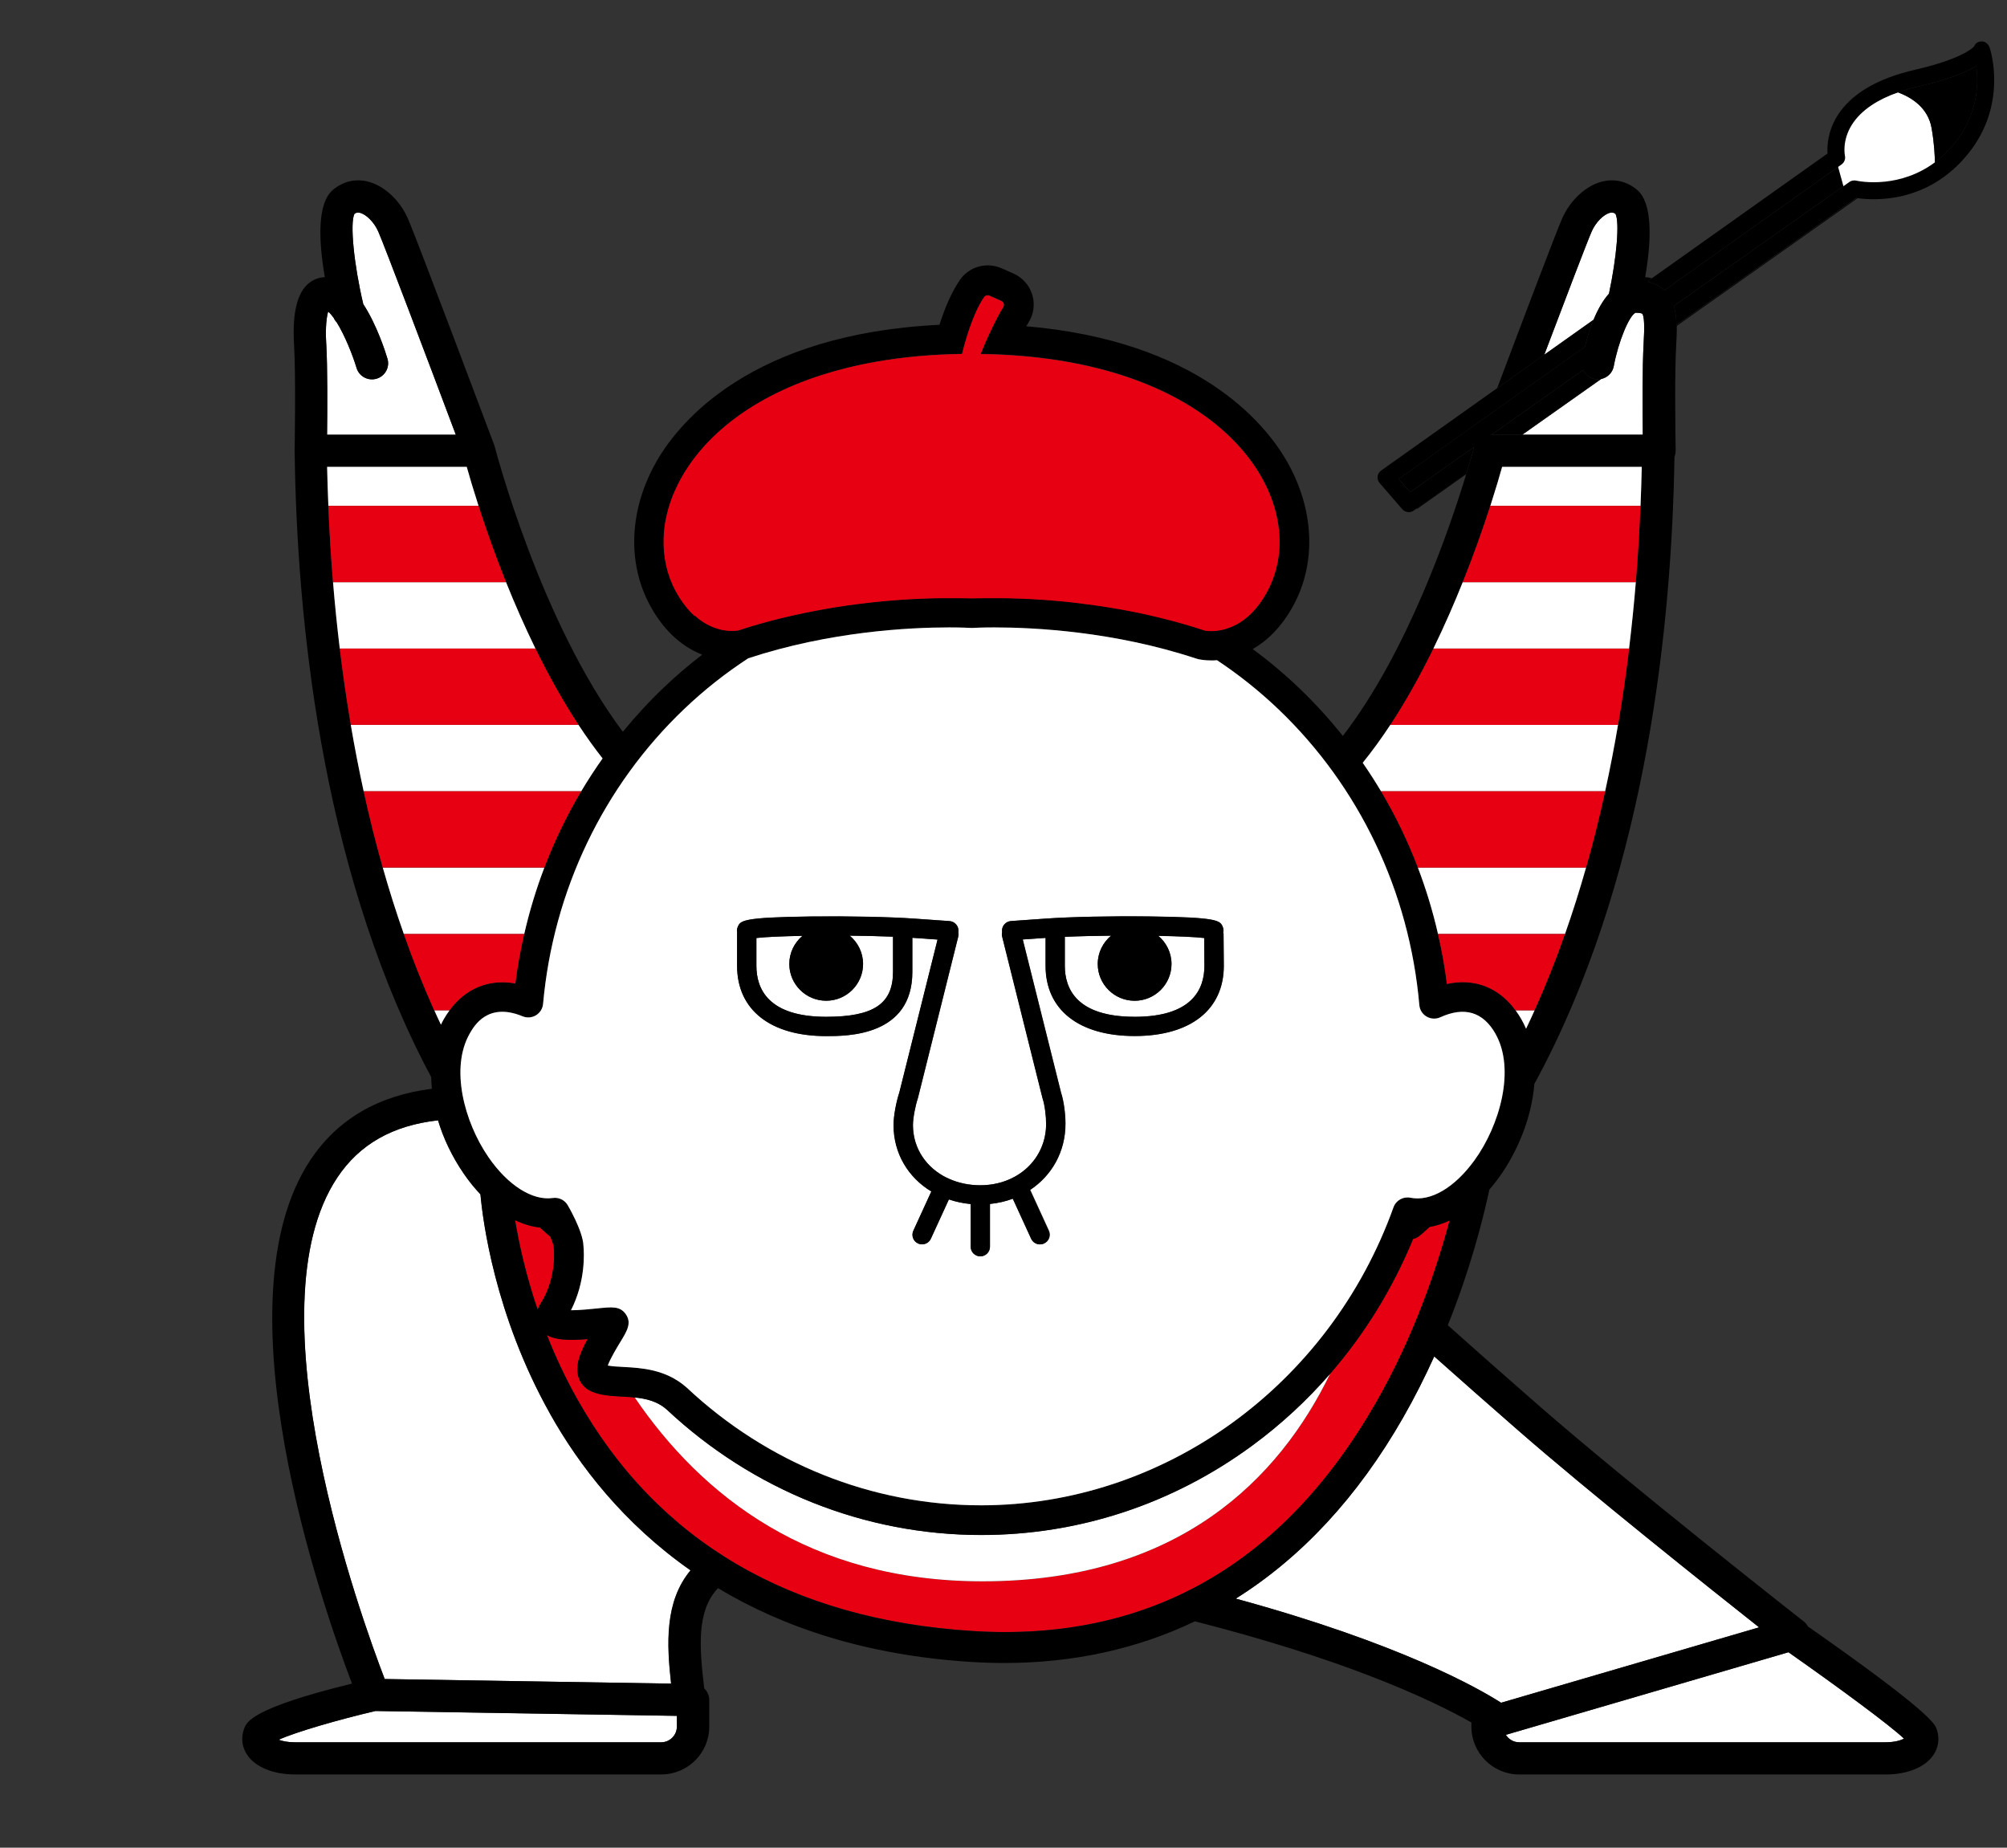 <svg width="630" height="580" viewBox="0 0 630 580" fill="none" xmlns="http://www.w3.org/2000/svg">
<rect x="0" y="0" width="630" height="580" fill="#333333" stroke="none"/>
<mask id="mask0_22_23941" style="mask-type:alpha" maskUnits="userSpaceOnUse" x="0" y="0" width="630" height="580">
<rect width="630" height="580" fill="#D9D9D9"/>
</mask>
<g mask="url(#mask0_22_23941)">
</g>
<g clip-path="url(#clip0_22_23941)">
<path d="M117.826 537.103C106.22 539.82 92.893 543.672 87.483 546.119C88.582 546.538 90.263 546.916 92.513 546.916H207.524C210.249 546.916 212.473 544.7 212.473 541.983V538.617L117.839 537.09L117.826 537.103Z" fill="white"/>
<path d="M597.678 545.781C593.298 541.604 577.802 530.169 561.41 518.653L472.702 544.578C473.569 545.97 475.115 546.916 476.891 546.916H591.902C594.749 546.916 596.688 546.295 597.691 545.781H597.678Z" fill="white"/>
<path d="M172.613 443.715C155.232 412.707 151.517 382.916 150.799 374.914C148.982 372.995 147.233 370.846 145.592 368.467C141.755 362.871 139.125 357.18 137.485 351.679C123.236 353.287 112.85 359.181 105.882 369.616C78.21 411.058 113.596 508.488 120.741 527.06L210.629 528.506C209.26 516.098 208.568 502.757 216.73 492.944C195.729 478.224 181.751 460.07 172.586 443.715H172.613Z" fill="white"/>
<path d="M450.209 425.792C447.349 432.104 444.108 438.579 440.421 445.026C426.198 469.884 408.519 488.902 387.911 501.824C439.553 515.909 464.16 530.007 471.197 534.508L552.178 510.84C536.125 498.148 498.746 468.383 476.593 449.041C466.98 440.647 458.208 432.915 450.209 425.792Z" fill="white"/>
<path d="M455.063 383.092C452.975 384.065 450.86 384.755 448.745 385.133C446.874 386.89 445.735 387.809 445.559 387.958C444.976 388.418 444.298 388.728 443.593 388.891C437.18 404.476 428.408 418.722 417.562 431.199C401.55 464.112 370.123 496.39 308.435 496.39C254.163 496.39 220.282 469.573 199.241 438.66C197.912 438.525 196.57 438.444 195.241 438.376C191.811 438.187 188.584 438.011 185.71 436.781C183.717 435.929 182.266 434.361 181.629 432.347C180.49 428.806 182.009 424.778 184.476 420.331C178.958 420.791 174.565 420.736 171.691 419.074C174.267 425.603 177.413 432.442 181.277 439.282C206.426 483.914 248.171 508.366 305.331 511.975C360.05 515.436 402.608 491.362 431.852 440.431C443.797 419.628 450.982 398.325 455.063 383.065V383.092Z" fill="#E60012"/>
<path d="M173.86 391.946C173.833 391.729 173.82 391.513 173.833 391.31C173.738 390.715 173.318 389.512 172.735 388.134C172.654 388.08 172.559 388.026 172.491 387.972C172.315 387.836 171.257 386.985 169.522 385.349C166.905 385.052 164.289 384.268 161.699 383.051C162.851 390.04 164.966 399.948 168.79 411.167C169.007 410.518 169.332 409.842 169.793 409.125C174.918 401.042 173.887 392.04 173.887 391.959L173.86 391.946Z" fill="#E60012"/>
<path d="M308.422 496.39C370.11 496.39 401.537 464.112 417.549 431.199C410.282 439.565 402.093 447.148 393.077 453.772C368.103 472.128 338.683 481.833 307.974 481.833C271.463 481.833 236.443 467.87 209.328 442.485C209.26 442.431 209.206 442.391 209.151 442.336C206.291 439.836 202.806 439.025 199.227 438.66C220.269 469.559 254.15 496.39 308.422 496.39Z" fill="white"/>
<path d="M143.084 136.463C134.326 113.16 120.7 77.138 118.734 72.663C117.46 69.784 114.965 67.257 112.932 66.784C112.376 66.662 111.874 66.675 111.25 67.135C109.813 70.082 111.074 82.977 114.03 95.453C118.287 101.968 120.971 110.403 121.622 112.579C122.422 115.255 120.904 118.067 118.219 118.864C115.535 119.662 112.715 118.148 111.915 115.471C110.654 111.295 108.213 105.239 105.705 101.198C105.298 100.779 104.973 100.292 104.729 99.738C104.146 98.94 103.577 98.278 103.007 97.805C102.56 99.4 102.099 102.549 102.397 107.753C102.831 115.133 102.75 128.948 102.655 136.45H143.071L143.084 136.463Z" fill="white"/>
<path d="M515.693 136.463C515.599 128.961 515.517 115.147 515.951 107.767C516.276 102.319 516.127 99.184 515.504 98.454C515.504 98.454 514.988 98.183 513.402 98.17C511.341 99.143 507.979 107.375 506.569 114.944C506.298 116.418 505.403 117.607 504.21 118.337C504.088 118.418 503.952 118.486 503.817 118.553C503.668 118.634 503.505 118.688 503.342 118.756C503.193 118.81 503.058 118.851 502.908 118.891C502.814 118.918 502.719 118.945 502.61 118.972L477.867 136.45H515.707L515.693 136.463Z" fill="white"/>
<path d="M505.064 92.168C507.477 80.801 508.426 69.838 507.111 67.149C506.488 66.689 505.986 66.662 505.43 66.797C503.396 67.257 500.888 69.784 499.627 72.677C498.299 75.705 491.628 93.169 484.754 111.362L500.237 100.373C501.485 97.332 503.071 94.412 505.078 92.182L505.064 92.168Z" fill="white"/>
<path d="M526.255 101.995C526.201 99.805 525.97 97.818 525.428 96.034L580.527 57.119C580.88 56.862 581.286 56.727 581.707 56.66L578.087 51.618L522.459 91.127C521.022 89.762 519.232 88.857 517.049 88.411L518.527 87.356C517.917 87.181 517.212 87.032 516.426 87.018C518.432 75.299 518.798 63.796 513.904 59.62C510.84 57.011 507.03 56.051 503.18 56.93C497.987 58.119 492.957 62.688 490.354 68.595C488.456 72.907 477.366 102.198 469.963 121.851L484.755 111.349C491.642 93.155 498.299 75.678 499.628 72.663C500.902 69.784 503.397 67.257 505.43 66.784C505.986 66.662 506.474 66.675 507.112 67.135C508.427 69.825 507.478 80.787 505.064 92.155C503.071 94.385 501.471 97.305 500.224 100.346C499.045 103.225 498.163 106.212 497.526 108.821L439.038 150.358L442.617 154.495L462.71 140.302C462.601 140.734 461.815 143.722 460.364 148.507L444.718 159.55L444.881 159.712L460.242 148.858C455.063 165.93 441.831 204.683 421.521 231.014C417.277 225.701 412.681 220.66 407.733 215.929C403.123 211.522 398.283 207.467 393.239 203.75C397.605 201.236 402.228 197.019 406.052 189.949C413.4 176.365 412.478 159.266 403.611 144.208C396.832 132.705 375.831 107.023 322.156 102.414C322.4 101.968 322.617 101.617 322.793 101.346C324.474 98.724 324.935 95.52 324.04 92.547C323.146 89.573 320.99 87.14 318.143 85.87L314.428 84.22C313.045 83.612 311.581 83.301 310.076 83.301C306.537 83.301 303.243 85.031 301.263 87.951C298.877 91.452 296.748 96.156 294.905 101.955C235.996 104.834 213.503 132.246 206.44 144.235C197.573 159.293 196.665 176.378 203.999 189.963C208.894 199.033 215.103 203.412 220.418 205.507C216.242 208.711 212.215 212.144 208.351 215.834C203.769 220.2 199.485 224.85 195.512 229.716C169.603 195.194 155.49 140.91 155.313 140.261C155.3 140.18 155.259 140.113 155.232 140.032C155.205 139.937 155.178 139.829 155.151 139.734C154.161 137.098 130.855 75.029 128.035 68.595C125.432 62.688 120.402 58.119 115.209 56.93C111.359 56.051 107.549 56.997 104.485 59.62C99.577 63.796 99.957 75.299 101.963 87.018C100.241 87.059 98.913 87.627 98.045 88.127C93.53 90.776 91.659 97.386 92.31 108.348C92.893 118.188 92.486 141.18 92.486 141.41C92.486 141.437 92.486 141.478 92.486 141.505C92.486 141.532 92.486 141.545 92.486 141.572C93.178 194.221 100.77 270.267 132.984 333.58C133.77 335.121 134.556 336.621 135.343 338.094C135.37 339.297 135.438 340.527 135.56 341.771C118.775 343.879 105.99 351.327 97.503 364.033C67.784 408.558 101.272 504.338 110.491 528.493C78.996 536.211 77.397 540.536 76.624 542.672C75.566 545.565 75.946 548.538 77.708 551.039C80.339 554.783 85.884 557.013 92.568 557.013H207.579C215.89 557.013 222.641 550.282 222.641 541.996V533.656C222.641 532.224 222.031 530.926 221.055 530.007C219.604 517.517 218.479 505.798 225.38 498.539C245.595 510.678 271.531 519.599 304.761 521.694C308.286 521.91 311.771 522.032 315.228 522.032C336.947 522.032 356.999 517.612 375.099 508.948C398.269 514.868 415.962 520.734 428.72 525.587C445.329 531.899 456.026 537.373 461.869 540.699V542.01C461.869 550.296 468.621 557.027 476.932 557.027H591.943C598.613 557.027 604.172 554.797 606.802 551.053C608.551 548.552 608.944 545.578 607.887 542.686C607.345 541.199 605.948 537.441 567.525 510.57C567.2 509.961 566.752 509.434 566.197 508.988C565.654 508.569 511.762 466.288 483.331 441.471C472.688 432.172 463.103 423.724 454.467 416.005C461.449 398.623 465.421 383.187 467.523 373.414C468.526 372.265 469.502 371.048 470.438 369.751C476.213 361.816 480.796 350.976 481.636 340.257C482.802 338.121 483.968 335.905 485.148 333.593C516.982 271.024 524.764 196.032 525.618 143.465L525.754 143.005C525.794 142.897 525.808 142.775 525.835 142.667C525.862 142.559 525.889 142.465 525.903 142.356C525.957 142.059 525.984 141.748 525.984 141.437C525.984 141.41 525.984 141.194 525.984 140.802C525.943 138.707 525.848 131.773 525.848 124.474C525.848 118.54 525.93 112.376 526.16 108.375C526.282 106.212 526.377 104.185 526.35 102.292L583.13 62.188C583.022 62.174 582.9 62.161 582.791 62.134L526.35 102.009L526.255 101.995ZM472.688 544.578L561.397 518.653C577.788 530.169 593.285 541.604 597.664 545.781C596.661 546.295 594.722 546.916 591.875 546.916H476.864C475.102 546.916 473.556 545.984 472.675 544.578H472.688ZM552.178 510.84L471.197 534.508C464.16 530.007 439.553 515.909 387.911 501.824C408.519 488.902 426.199 469.884 440.421 445.026C444.122 438.565 447.362 432.104 450.209 425.792C458.209 432.915 466.967 440.647 476.593 449.041C498.746 468.383 536.139 498.148 552.178 510.84ZM431.839 440.457C402.608 491.389 360.036 515.463 305.317 512.002C248.157 508.393 206.413 483.941 181.263 439.309C177.399 432.456 174.254 425.63 171.678 419.101C174.552 420.75 178.945 420.804 184.463 420.358C181.995 424.805 180.477 428.833 181.615 432.374C182.266 434.388 183.703 435.956 185.696 436.808C188.571 438.038 191.797 438.214 195.228 438.403C196.556 438.471 197.898 438.552 199.227 438.687C202.806 439.052 206.291 439.863 209.151 442.363C209.206 442.417 209.26 442.458 209.328 442.512C236.443 467.883 271.463 481.86 307.974 481.86C338.683 481.86 368.103 472.155 393.077 453.799C402.093 447.175 410.282 439.592 417.549 431.225C428.381 418.749 437.167 404.503 443.58 388.918C444.285 388.755 444.963 388.445 445.546 387.985C445.735 387.836 446.874 386.931 448.732 385.16C450.847 384.781 452.962 384.106 455.05 383.119C450.955 398.38 443.769 419.682 431.839 440.485V440.457ZM207.524 546.916H92.527C90.276 546.916 88.595 546.538 87.497 546.119C92.907 543.672 106.234 539.82 117.839 537.103L212.473 538.631V541.996C212.473 544.713 210.25 546.93 207.524 546.93V546.916ZM210.656 528.506L120.768 527.06C113.623 508.501 78.237 411.058 105.909 369.616C112.877 359.181 123.263 353.274 137.512 351.679C139.152 357.18 141.783 362.871 145.619 368.467C147.26 370.859 149.009 372.995 150.826 374.914C151.544 382.916 155.259 412.707 172.64 443.715C181.805 460.07 195.77 478.224 216.784 492.944C208.623 502.757 209.314 516.098 210.683 528.506H210.656ZM102.397 107.767C102.085 102.563 102.546 99.413 103.007 97.818C103.563 98.291 104.146 98.954 104.729 99.751C104.973 100.305 105.312 100.792 105.705 101.211C108.213 105.239 110.654 111.308 111.915 115.485C112.715 118.161 115.535 119.675 118.219 118.878C120.904 118.08 122.422 115.269 121.622 112.592C120.971 110.416 118.287 101.982 114.03 95.466C111.088 82.99 109.813 70.095 111.25 67.149C111.874 66.675 112.376 66.662 112.932 66.797C114.965 67.257 117.46 69.784 118.734 72.677C120.7 77.151 134.326 113.174 143.084 136.477H102.668C102.763 128.975 102.845 115.161 102.411 107.78L102.397 107.767ZM103.061 158.793C102.885 154.603 102.763 150.507 102.668 146.547H146.501C147.287 149.372 148.534 153.603 150.202 158.793C152.358 165.47 155.232 173.743 158.838 182.745C161.523 189.422 164.587 196.492 168.071 203.588C172.057 211.725 176.558 219.889 181.588 227.54C183.988 231.189 186.496 234.717 189.14 238.069C186.767 241.422 184.53 244.855 182.429 248.383C177.901 256.006 174.037 264.008 170.864 272.335C168.288 279.107 166.173 286.068 164.546 293.178C163.38 298.287 162.431 303.464 161.767 308.709C153.551 307.235 146.202 310.209 141.118 317.116C140.481 317.981 139.871 318.9 139.302 319.901C138.99 320.455 138.678 321.049 138.393 321.658C137.688 320.144 136.983 318.643 136.292 317.116C132.767 309.276 129.594 301.274 126.747 293.164C124.32 286.271 122.124 279.309 120.144 272.321C117.88 264.346 115.887 256.344 114.152 248.369C112.62 241.381 111.277 234.42 110.112 227.526C108.742 219.43 107.59 211.428 106.641 203.574C105.787 196.478 105.082 189.517 104.526 182.731C103.848 174.446 103.373 166.444 103.061 158.779V158.793ZM168.776 411.153C164.966 399.934 162.851 390.026 161.685 383.038C164.261 384.254 166.892 385.038 169.508 385.336C171.257 386.971 172.301 387.809 172.478 387.958C172.559 388.026 172.64 388.066 172.722 388.12C173.305 389.499 173.738 390.715 173.82 391.297C173.82 391.513 173.82 391.716 173.847 391.932C173.847 392.027 174.891 401.015 169.752 409.098C169.291 409.815 168.98 410.504 168.749 411.139L168.776 411.153ZM462.805 364.276C456.554 372.887 449.043 377.266 442.739 375.982C440.475 375.522 438.211 376.793 437.424 378.969C417.359 434.929 365.337 472.533 307.961 472.533C273.754 472.533 240.931 459.395 215.524 435.551C215.469 435.497 215.402 435.443 215.334 435.389C215.28 435.348 215.212 435.294 215.158 435.24C208.812 429.806 201.261 429.401 195.729 429.103C193.899 429.009 192.15 428.914 190.794 428.657C191.54 426.481 193.75 422.845 194.699 421.304C196.854 417.776 198.4 415.235 196.353 412.424C194.563 409.99 192.163 410.234 187.378 410.734C185.642 410.91 181.954 411.302 179.229 411.302C183.88 402.178 183.351 393.176 183.147 391.148C183.053 386.525 178.199 378.334 178.158 378.239C177.182 376.644 175.352 375.793 173.508 376.063C167.136 376.982 159.381 372.062 153.293 363.195C145.714 352.152 141.267 335.296 147.423 324.483C148.833 322.009 153.103 314.507 164.031 319.022C165.4 319.59 166.959 319.468 168.234 318.711C169.508 317.954 170.335 316.616 170.471 315.143C173.657 279.607 189.398 246.72 214.791 222.539C221.055 216.564 227.78 211.265 234.884 206.643C260.481 198.222 285.401 196.951 297.982 196.951C302.063 196.951 304.449 197.086 304.476 197.1C304.666 197.1 304.856 197.113 305.046 197.113C305.236 197.113 305.439 197.113 305.629 197.1C305.642 197.1 308.029 196.951 312.109 196.951C324.705 196.951 349.665 198.208 375.289 206.67C375.574 206.764 375.858 206.845 376.143 206.913C376.685 207.035 378.177 207.319 380.305 207.319C380.807 207.319 381.376 207.305 382.027 207.251C388.82 211.752 395.287 216.888 401.306 222.647C426.714 246.909 442.427 279.891 445.532 315.508C445.668 317.008 446.522 318.36 447.823 319.117C449.138 319.874 450.725 319.955 452.108 319.333C459.686 315.873 465.516 317.616 469.434 324.496C475.793 335.661 470.777 353.328 462.818 364.276H462.805ZM477.542 319.914C476.973 318.927 476.362 318.008 475.725 317.13C470.424 309.898 462.764 306.992 454.195 308.871C453.531 303.572 452.582 298.341 451.402 293.191C449.776 286.068 447.661 279.107 445.085 272.348C441.912 264.035 438.048 256.02 433.52 248.396C431.717 245.355 429.791 242.368 427.771 239.462C430.808 235.704 433.696 231.716 436.435 227.553C441.465 219.903 445.966 211.739 449.952 203.601C453.423 196.505 456.5 189.436 459.171 182.758C462.777 173.756 465.665 165.484 467.821 158.806C469.489 153.616 470.736 149.385 471.522 146.56H515.355C515.273 150.521 515.138 154.616 514.962 158.806C514.65 166.471 514.175 174.473 513.497 182.758C512.941 189.544 512.236 196.519 511.382 203.601C510.433 211.455 509.294 219.457 507.911 227.553C506.746 234.447 505.39 241.408 503.871 248.396C502.122 256.371 500.143 264.373 497.879 272.348C495.899 279.336 493.703 286.298 491.276 293.191C488.429 301.288 485.256 309.303 481.731 317.143C480.864 319.09 479.969 321.009 479.047 322.928C478.613 321.901 478.111 320.901 477.556 319.914H477.542ZM502.895 118.891C503.044 118.851 503.18 118.797 503.329 118.756C503.492 118.702 503.654 118.634 503.803 118.553C503.939 118.486 504.061 118.418 504.197 118.337C505.39 117.621 506.285 116.431 506.556 114.944C507.966 107.375 511.328 99.143 513.389 98.17C514.989 98.17 515.49 98.454 515.49 98.454C516.114 99.184 516.263 102.306 515.938 107.767C515.504 115.133 515.585 128.961 515.68 136.463H477.84L502.583 118.986C502.678 118.959 502.787 118.932 502.882 118.905L502.895 118.891ZM496.984 116.12C497.648 117.567 498.977 118.688 500.672 118.999C501.16 119.094 501.648 119.08 502.122 119.04L477.447 136.463H468.174L496.97 116.12H496.984ZM215.876 190.99C215.781 190.882 215.686 190.774 215.605 190.666C215.252 190.233 214.886 189.774 214.534 189.301C214.507 189.273 214.48 189.233 214.466 189.192C214.141 188.733 213.815 188.246 213.49 187.746C213.395 187.611 213.314 187.462 213.219 187.327C212.88 186.773 212.541 186.192 212.202 185.583C210.833 183.056 209.829 180.352 209.192 177.541C208.555 174.729 208.284 171.783 208.392 168.795C208.46 166.795 208.704 164.767 209.111 162.726C209.517 160.685 210.1 158.631 210.86 156.59C211.429 155.049 212.121 153.508 212.88 151.98C219.726 138.234 234.518 125.177 258.122 117.648C263.369 115.972 269.05 114.579 275.178 113.498C283.34 112.065 292.288 111.214 302.05 111.065C302.402 109.592 302.85 107.929 303.378 106.199C303.731 105.023 304.11 103.82 304.544 102.617C305.737 99.224 307.202 95.831 308.978 93.223C309.086 93.06 309.249 92.939 309.411 92.844C309.466 92.817 309.506 92.804 309.561 92.777C309.696 92.722 309.845 92.682 309.994 92.682C310.022 92.682 310.062 92.655 310.089 92.655C310.103 92.655 310.116 92.655 310.13 92.655C310.306 92.655 310.483 92.695 310.659 92.763L314.374 94.412C314.563 94.493 314.726 94.615 314.848 94.764C315.106 95.047 315.214 95.439 315.174 95.818C315.174 95.872 315.133 95.912 315.119 95.967C315.079 96.102 315.052 96.25 314.97 96.372C313.98 97.913 312.381 100.968 310.794 104.347C310.686 104.563 310.591 104.793 310.483 105.009C310.089 105.847 309.71 106.712 309.344 107.564C308.828 108.754 308.327 109.929 307.893 111.065C376.089 112.038 404.872 147.466 401.442 174.418C401.415 174.675 401.361 174.932 401.32 175.202C401.089 176.689 400.764 178.136 400.344 179.568C400.168 180.163 399.964 180.744 399.761 181.326C399.232 182.785 398.622 184.218 397.876 185.597C397.537 186.219 397.198 186.786 396.859 187.341C396.778 187.489 396.683 187.624 396.602 187.76C396.276 188.273 395.951 188.76 395.626 189.219C395.599 189.246 395.585 189.287 395.558 189.314C395.205 189.801 394.853 190.247 394.487 190.679C394.392 190.787 394.297 190.896 394.216 191.004C393.89 191.382 393.578 191.734 393.253 192.072C393.212 192.112 393.172 192.166 393.131 192.207C392.765 192.572 392.412 192.923 392.046 193.247C391.951 193.329 391.857 193.41 391.762 193.491C391.45 193.761 391.138 194.018 390.826 194.261C390.772 194.302 390.704 194.356 390.65 194.396C390.297 194.667 389.931 194.91 389.579 195.153C389.484 195.221 389.389 195.275 389.308 195.329C389.009 195.518 388.711 195.694 388.413 195.856C388.345 195.897 388.277 195.937 388.21 195.964C387.857 196.154 387.518 196.316 387.179 196.478C387.098 196.519 387.003 196.559 386.922 196.586C386.637 196.708 386.366 196.829 386.094 196.924C386.027 196.951 385.959 196.978 385.878 197.005C385.552 197.127 385.24 197.235 384.929 197.33C384.847 197.357 384.779 197.37 384.698 197.397C384.44 197.465 384.183 197.532 383.939 197.6C383.871 197.613 383.803 197.627 383.735 197.654C383.437 197.722 383.152 197.776 382.881 197.816C382.814 197.816 382.759 197.83 382.691 197.843C382.461 197.884 382.244 197.911 382.027 197.938C381.959 197.938 381.905 197.951 381.837 197.965C381.593 197.992 381.349 198.005 381.119 198.019C381.065 198.019 381.024 198.019 380.97 198.019C380.78 198.019 380.59 198.019 380.427 198.032C380.387 198.032 380.332 198.032 380.292 198.032C380.007 198.032 379.736 198.032 379.505 198.005C379.478 198.005 379.451 198.005 379.438 198.005C379.207 197.992 379.004 197.965 378.828 197.951C378.828 197.951 378.8 197.951 378.787 197.951C378.611 197.924 378.475 197.911 378.394 197.897C378.299 197.884 378.258 197.87 378.258 197.87C377.214 197.519 376.17 197.194 375.126 196.87C374.828 196.775 374.543 196.694 374.245 196.6C373.445 196.356 372.645 196.113 371.845 195.883C371.574 195.802 371.316 195.735 371.045 195.653C370.015 195.356 368.985 195.072 367.954 194.802C367.805 194.761 367.656 194.721 367.52 194.694C366.625 194.464 365.744 194.234 364.863 194.018C364.565 193.95 364.28 193.869 363.982 193.802C363.155 193.599 362.341 193.41 361.528 193.22C361.324 193.166 361.107 193.126 360.904 193.072C359.887 192.842 358.884 192.626 357.894 192.409C357.677 192.369 357.474 192.328 357.257 192.274C356.457 192.112 355.657 191.95 354.857 191.801C354.586 191.747 354.301 191.693 354.03 191.639C353.149 191.477 352.281 191.315 351.427 191.166C351.319 191.152 351.21 191.125 351.102 191.112C350.126 190.936 349.163 190.774 348.2 190.625C347.97 190.585 347.726 190.558 347.495 190.517C346.75 190.395 346.004 190.287 345.272 190.179H345.245C345.014 190.139 344.77 190.112 344.54 190.071C342.669 189.801 340.838 189.557 339.062 189.341C338.832 189.314 338.601 189.287 338.371 189.26C337.666 189.179 336.961 189.098 336.27 189.017C336.08 188.99 335.876 188.976 335.687 188.949C334.819 188.854 333.965 188.773 333.138 188.692C333.029 188.692 332.921 188.679 332.812 188.665C332.08 188.598 331.375 188.53 330.67 188.476C330.453 188.463 330.236 188.435 330.019 188.422C329.355 188.368 328.704 188.314 328.067 188.273C327.931 188.273 327.782 188.246 327.633 188.246C326.86 188.192 326.115 188.138 325.369 188.098C325.206 188.098 325.057 188.084 324.895 188.071C324.312 188.03 323.742 188.003 323.186 187.976C322.983 187.976 322.779 187.949 322.59 187.949C321.966 187.922 321.356 187.895 320.746 187.868C320.678 187.868 320.624 187.868 320.556 187.868C319.892 187.841 319.254 187.814 318.617 187.8C318.455 187.8 318.292 187.8 318.143 187.787C317.668 187.773 317.194 187.76 316.733 187.746C316.57 187.746 316.421 187.746 316.258 187.746C315.689 187.746 315.133 187.719 314.591 187.719C314.55 187.719 314.523 187.719 314.482 187.719C313.98 187.719 313.506 187.719 313.031 187.719C312.882 187.719 312.747 187.719 312.611 187.719C312.462 187.719 312.299 187.719 312.15 187.719C312.001 187.719 311.879 187.719 311.743 187.719C311.445 187.719 311.16 187.719 310.889 187.719C310.672 187.719 310.455 187.719 310.238 187.719C309.981 187.719 309.723 187.719 309.479 187.719C309.289 187.719 309.1 187.719 308.91 187.719C308.679 187.719 308.462 187.719 308.245 187.733C308.083 187.733 307.92 187.733 307.757 187.733C307.568 187.733 307.378 187.733 307.215 187.746C307.08 187.746 306.944 187.746 306.822 187.746C306.646 187.746 306.497 187.746 306.347 187.76C306.252 187.76 306.158 187.76 306.076 187.76C305.927 187.76 305.805 187.76 305.697 187.773C305.642 187.773 305.575 187.773 305.534 187.773C305.439 187.773 305.385 187.773 305.317 187.773C305.181 187.773 305.087 187.773 305.087 187.773C305.087 187.773 304.992 187.773 304.842 187.773C304.788 187.773 304.72 187.773 304.639 187.773C304.585 187.773 304.517 187.773 304.463 187.773C304.354 187.773 304.232 187.773 304.097 187.76C304.015 187.76 303.907 187.76 303.812 187.76C303.677 187.76 303.527 187.76 303.365 187.746C303.243 187.746 303.094 187.746 302.958 187.746C302.782 187.746 302.619 187.746 302.429 187.733C302.266 187.733 302.104 187.733 301.928 187.733C301.724 187.733 301.507 187.733 301.277 187.719C301.087 187.719 300.897 187.719 300.707 187.719C300.463 187.719 300.219 187.719 299.948 187.719C299.731 187.719 299.528 187.719 299.297 187.719C299.026 187.719 298.728 187.719 298.443 187.719C298.308 187.719 298.172 187.719 298.036 187.719C297.901 187.719 297.725 187.719 297.575 187.719C297.44 187.719 297.291 187.719 297.155 187.719C296.694 187.719 296.206 187.719 295.705 187.719C295.664 187.719 295.637 187.719 295.596 187.719C295.067 187.719 294.498 187.733 293.928 187.746C293.766 187.746 293.603 187.746 293.454 187.746C293.007 187.746 292.546 187.773 292.085 187.787C291.908 187.787 291.746 187.787 291.569 187.8C290.946 187.814 290.309 187.841 289.644 187.868C289.576 187.868 289.495 187.868 289.427 187.868C288.844 187.895 288.234 187.922 287.624 187.949C287.421 187.949 287.217 187.976 287.014 187.976C286.458 188.003 285.902 188.03 285.333 188.071C285.157 188.071 284.994 188.084 284.818 188.098C284.085 188.138 283.34 188.192 282.581 188.246C282.418 188.246 282.255 188.273 282.106 188.287C281.482 188.327 280.859 188.381 280.221 188.435C279.991 188.449 279.747 188.476 279.516 188.49C278.839 188.544 278.161 188.611 277.469 188.665C277.334 188.665 277.185 188.692 277.049 188.706C276.222 188.787 275.381 188.868 274.541 188.963C274.324 188.99 274.107 189.003 273.89 189.03C273.226 189.098 272.548 189.179 271.87 189.26C271.612 189.287 271.368 189.314 271.111 189.355C270.243 189.463 269.375 189.571 268.494 189.679C268.467 189.679 268.453 189.679 268.426 189.679C267.518 189.801 266.609 189.922 265.688 190.058C265.43 190.098 265.159 190.139 264.901 190.179C264.196 190.287 263.478 190.395 262.759 190.504C262.501 190.544 262.244 190.585 261.986 190.625C261.037 190.774 260.088 190.936 259.126 191.112C258.99 191.139 258.868 191.166 258.732 191.179C257.892 191.328 257.051 191.49 256.197 191.652C255.912 191.707 255.628 191.761 255.329 191.815C254.557 191.963 253.77 192.126 252.984 192.288C252.753 192.342 252.523 192.382 252.292 192.423C251.303 192.626 250.299 192.842 249.296 193.072C249.079 193.126 248.862 193.18 248.645 193.22C247.845 193.41 247.032 193.599 246.218 193.788C245.92 193.856 245.622 193.937 245.31 194.004C244.442 194.221 243.575 194.437 242.693 194.667C242.531 194.707 242.368 194.748 242.205 194.788C241.189 195.059 240.158 195.343 239.128 195.626C238.857 195.708 238.585 195.789 238.314 195.856C237.514 196.086 236.714 196.316 235.915 196.559C235.616 196.654 235.318 196.735 235.033 196.829C233.989 197.154 232.945 197.478 231.901 197.83C231.901 197.83 231.847 197.83 231.766 197.857C231.671 197.87 231.535 197.897 231.373 197.911C231.373 197.911 231.346 197.911 231.332 197.911C231.169 197.938 230.966 197.951 230.735 197.965C230.708 197.965 230.681 197.965 230.668 197.965C230.437 197.978 230.166 197.992 229.881 197.992C229.868 197.992 229.854 197.992 229.827 197.992C229.8 197.992 229.759 197.992 229.732 197.992C229.556 197.992 229.366 197.992 229.176 197.978C229.136 197.978 229.081 197.978 229.041 197.978C228.81 197.978 228.566 197.951 228.322 197.924C228.268 197.924 228.2 197.911 228.132 197.897C227.915 197.87 227.699 197.843 227.468 197.803C227.4 197.803 227.346 197.789 227.278 197.776C227.007 197.735 226.709 197.667 226.424 197.613C226.356 197.6 226.288 197.586 226.221 197.559C225.977 197.505 225.719 197.438 225.461 197.357C225.394 197.33 225.312 197.316 225.245 197.289C224.933 197.194 224.607 197.086 224.282 196.965C224.214 196.938 224.146 196.911 224.079 196.884C223.807 196.775 223.523 196.667 223.238 196.532C223.157 196.492 223.075 196.464 222.994 196.424C222.655 196.262 222.302 196.1 221.964 195.91C221.896 195.87 221.842 195.843 221.774 195.802C221.475 195.64 221.177 195.451 220.865 195.261C220.77 195.207 220.689 195.153 220.594 195.086C220.242 194.856 219.876 194.599 219.523 194.329C219.469 194.288 219.415 194.234 219.36 194.194C219.049 193.95 218.737 193.694 218.411 193.41C218.316 193.329 218.222 193.247 218.127 193.166C217.761 192.842 217.408 192.491 217.042 192.126C217.001 192.085 216.961 192.031 216.92 191.99C216.595 191.652 216.269 191.288 215.957 190.909L215.876 190.99Z" fill="black"/>
<path d="M575.695 47.732L579.049 59.868C583.577 59.381 606.328 56.52 607.385 50.942C607.277 48.671 607.223 45.373 606.328 40.236C605.23 33.897 600.186 30.653 595.78 28.991C592.567 30.126 589.319 29.439 587.014 30.994C584.601 34.035 581.145 35.597 581.145 35.597L577.791 41.874L575.695 47.732Z" fill="white"/>
<path d="M606.341 40.236C607.236 45.373 607.29 48.671 607.398 50.942C609.513 49.36 611.601 47.414 613.567 44.981C620.997 35.83 621.078 26.057 620.36 20.732C617.214 22.624 611.764 24.935 602.314 27.112C599.969 27.652 597.8 28.288 595.793 28.991C600.199 30.64 605.243 33.897 606.341 40.236Z" fill="black"/>
<path d="M624.59 15.027C624.224 13.933 623.275 13 622.122 13C622.122 13 622.109 13 622.095 13C620.97 13 620.048 13.541 619.682 14.568C619.14 15.163 615.52 18.582 601.094 21.908C589.19 24.651 580.988 29.531 576.717 36.411C573.734 41.21 573.504 45.738 573.667 48.184L518.513 87.356L517.036 88.411C519.218 88.857 521.008 89.762 522.445 91.127L578.073 51.618C578.954 50.982 579.375 49.888 579.117 48.833C579.117 48.793 578.141 44.251 581.259 39.236C582.71 36.898 584.798 34.83 587.482 33.032C589.8 31.478 592.566 30.139 595.766 29.004C597.772 28.301 599.942 27.666 602.287 27.125C611.737 24.949 617.187 22.637 620.333 20.745C621.051 26.071 620.983 35.843 613.54 44.994C611.574 47.414 609.486 49.374 607.371 50.955C601.948 54.983 596.308 56.524 591.78 57.011C586.682 57.565 582.994 56.781 582.669 56.7C582.344 56.619 582.018 56.619 581.693 56.673C581.273 56.727 580.866 56.876 580.513 57.133L525.414 96.048C525.957 97.832 526.187 99.819 526.241 102.009L582.683 62.134C582.791 62.147 582.9 62.161 583.022 62.188C588.201 62.945 605.053 63.959 617.716 48.36C630.338 32.829 624.82 15.757 624.576 15.041L624.59 15.027Z" fill="black"/>
<path d="M460.364 148.52C461.801 143.749 462.601 140.748 462.71 140.315L442.617 154.508L439.038 150.372L497.526 108.835C498.163 106.226 499.045 103.239 500.224 100.36L484.741 111.349L469.95 121.851L433.533 147.709C432.923 148.142 432.516 148.818 432.435 149.561C432.354 150.304 432.571 151.061 433.072 151.629L440.163 159.834C440.692 160.442 441.438 160.766 442.197 160.766C442.739 160.766 443.281 160.604 443.742 160.28L444.732 159.577L460.378 148.534L460.364 148.52Z" fill="black"/>
<path d="M477.447 136.463L502.122 119.04C501.648 119.094 501.16 119.094 500.672 118.999C498.977 118.688 497.648 117.567 496.984 116.12L468.187 136.463H477.461H477.447Z" fill="black"/>
<path d="M138.407 321.671C138.691 321.063 138.99 320.468 139.315 319.914C139.885 318.927 140.495 318.008 141.132 317.13H136.319C136.997 318.657 137.702 320.157 138.42 321.671H138.407Z" fill="white"/>
<path d="M168.085 203.601C164.614 196.505 161.536 189.436 158.852 182.758H104.539C105.095 189.544 105.8 196.519 106.654 203.601H168.085Z" fill="white"/>
<path d="M126.76 293.191H164.56C166.187 286.068 168.302 279.107 170.878 272.348H120.158C122.137 279.336 124.334 286.298 126.76 293.191Z" fill="white"/>
<path d="M114.152 248.396H182.443C184.544 244.868 186.781 241.435 189.154 238.083C186.523 234.731 184.002 231.203 181.602 227.553H110.112C111.278 234.447 112.633 241.408 114.152 248.396Z" fill="white"/>
<path d="M150.216 158.793C148.548 153.602 147.301 149.372 146.514 146.547H102.682C102.763 150.507 102.899 154.603 103.075 158.793H150.229H150.216Z" fill="white"/>
<path d="M150.216 158.793H103.062C103.373 166.457 103.848 174.459 104.526 182.745H158.852C155.246 173.743 152.358 165.47 150.216 158.793Z" fill="#E60012"/>
<path d="M110.112 227.54H181.602C176.572 219.889 172.071 211.725 168.085 203.588H106.654C107.603 211.441 108.742 219.443 110.125 227.54H110.112Z" fill="#E60012"/>
<path d="M120.158 272.335H170.878C174.05 264.022 177.914 256.006 182.442 248.383H114.152C115.901 256.358 117.88 264.36 120.144 272.335H120.158Z" fill="#E60012"/>
<path d="M136.305 317.13H141.118C146.202 310.209 153.551 307.249 161.767 308.722C162.431 303.478 163.38 298.301 164.546 293.191H126.747C129.594 301.288 132.766 309.303 136.292 317.143L136.305 317.13Z" fill="#E60012"/>
<path d="M507.912 227.54H436.421C433.696 231.689 430.795 235.69 427.758 239.448C429.778 242.368 431.69 245.341 433.506 248.383H503.858C505.39 241.395 506.732 234.433 507.898 227.54H507.912Z" fill="white"/>
<path d="M513.483 182.745H459.157C456.473 189.422 453.409 196.492 449.938 203.588H511.368C512.223 196.492 512.928 189.53 513.483 182.745Z" fill="white"/>
<path d="M475.725 317.13C476.362 317.995 476.972 318.914 477.542 319.914C478.098 320.901 478.599 321.901 479.033 322.928C479.955 321.009 480.85 319.076 481.718 317.143H475.725V317.13Z" fill="white"/>
<path d="M497.865 272.335H445.071C447.647 279.093 449.762 286.068 451.389 293.178H491.262C493.689 286.284 495.886 279.323 497.865 272.335Z" fill="white"/>
<path d="M514.961 158.793C515.138 154.603 515.26 150.507 515.355 146.547H471.522C470.736 149.372 469.488 153.602 467.821 158.793H514.975H514.961Z" fill="white"/>
<path d="M514.961 158.793H467.807C465.651 165.47 462.777 173.743 459.157 182.745H513.483C514.161 174.459 514.636 166.457 514.948 158.793H514.961Z" fill="#E60012"/>
<path d="M511.382 203.601H449.952C445.966 211.739 441.465 219.903 436.435 227.553H507.925C509.294 219.457 510.447 211.455 511.396 203.601H511.382Z" fill="#E60012"/>
<path d="M503.871 248.396H433.52C438.048 256.02 441.912 264.022 445.084 272.348H497.878C500.143 264.373 502.136 256.371 503.871 248.396Z" fill="#E60012"/>
<path d="M491.262 293.191H451.389C452.568 298.355 453.531 303.572 454.182 308.871C462.764 306.992 470.424 309.912 475.711 317.13H481.704C485.229 309.29 488.402 301.288 491.249 293.178L491.262 293.191Z" fill="#E60012"/>
<path d="M302.89 187.746C302.714 187.746 302.551 187.746 302.361 187.733C302.551 187.733 302.727 187.733 302.89 187.746Z" fill="white"/>
<path d="M285.252 188.071C285.075 188.071 284.913 188.084 284.736 188.098C284.913 188.098 285.075 188.084 285.252 188.071Z" fill="white"/>
<path d="M301.86 187.719C301.643 187.719 301.439 187.719 301.209 187.706C301.439 187.706 301.656 187.706 301.86 187.719Z" fill="white"/>
<path d="M282.499 188.246C282.336 188.246 282.174 188.273 282.024 188.287C282.187 188.287 282.35 188.26 282.499 188.246Z" fill="white"/>
<path d="M292.003 187.773C291.827 187.773 291.664 187.773 291.488 187.787C291.664 187.787 291.827 187.787 292.003 187.773Z" fill="white"/>
<path d="M303.744 187.787C303.595 187.787 303.46 187.787 303.297 187.773C303.46 187.773 303.609 187.773 303.744 187.787Z" fill="white"/>
<path d="M277.388 188.665C277.252 188.665 277.103 188.692 276.968 188.706C277.117 188.706 277.252 188.679 277.388 188.665Z" fill="white"/>
<path d="M306.754 187.76C306.578 187.76 306.429 187.76 306.28 187.773C306.429 187.773 306.578 187.773 306.754 187.76Z" fill="white"/>
<path d="M333.056 188.706C332.948 188.706 332.839 188.692 332.731 188.679C332.839 188.679 332.948 188.692 333.056 188.706Z" fill="white"/>
<path d="M327.986 188.273C327.85 188.273 327.701 188.246 327.552 188.246C327.687 188.246 327.836 188.273 327.986 188.273Z" fill="white"/>
<path d="M323.105 187.976C322.901 187.976 322.698 187.949 322.508 187.949C322.712 187.949 322.915 187.962 323.105 187.976Z" fill="white"/>
<path d="M325.301 188.098C325.138 188.098 324.989 188.084 324.827 188.071C324.989 188.071 325.138 188.084 325.301 188.098Z" fill="white"/>
<path d="M270.921 302.599C270.921 308.965 265.728 314.142 259.343 314.142C252.957 314.142 247.764 308.965 247.764 302.599C247.764 299.058 249.378 295.881 251.899 293.772C245.486 293.894 240.158 294.124 237.433 294.448V303.18C237.433 310.479 241.229 319.184 259.343 319.184C274.243 319.184 280.316 315.089 280.316 305.073V294.043C276.086 293.867 271.409 293.759 266.718 293.718C269.28 295.841 270.921 299.031 270.921 302.612V302.599Z" fill="white"/>
<path d="M363.602 293.772C366.124 295.895 367.737 299.058 367.737 302.599C367.737 308.965 362.545 314.142 356.159 314.142C349.773 314.142 344.581 308.965 344.581 302.599C344.581 299.031 346.221 295.827 348.783 293.705C343.74 293.759 338.724 293.867 334.25 294.07V303.167C334.25 310.466 338.046 319.171 356.159 319.171C374.272 319.171 378.068 310.466 378.068 303.167C378.068 301.085 378.028 296.692 378.001 294.435C375.316 294.11 370.001 293.867 363.602 293.759V293.772Z" fill="white"/>
<path d="M345.164 190.166C344.933 190.125 344.689 190.098 344.458 190.057C344.689 190.085 344.933 190.125 345.164 190.166Z" fill="white"/>
<path d="M304.409 187.814C304.3 187.814 304.178 187.814 304.042 187.8C304.178 187.8 304.3 187.8 304.409 187.814Z" fill="white"/>
<path d="M307.703 187.733C307.513 187.733 307.337 187.733 307.161 187.746C307.337 187.746 307.513 187.746 307.703 187.733Z" fill="white"/>
<path d="M308.856 187.706C308.625 187.706 308.408 187.706 308.191 187.719C308.408 187.719 308.625 187.719 308.856 187.706Z" fill="white"/>
<path d="M306.009 187.787C305.859 187.787 305.737 187.787 305.629 187.8C305.737 187.8 305.859 187.8 306.009 187.787Z" fill="white"/>
<path d="M318.536 187.787C318.373 187.787 318.21 187.787 318.061 187.773C318.224 187.773 318.373 187.773 318.536 187.787Z" fill="white"/>
<path d="M469.434 324.496C465.516 317.616 459.686 315.886 452.108 319.333C450.725 319.955 449.138 319.887 447.823 319.117C446.508 318.36 445.654 317.008 445.532 315.508C442.427 279.891 426.714 246.923 401.306 222.647C395.273 216.889 388.82 211.752 382.027 207.251C381.39 207.305 380.807 207.319 380.305 207.319C378.177 207.319 376.685 207.035 376.143 206.913C375.858 206.845 375.574 206.764 375.289 206.67C349.665 198.222 324.705 196.951 312.109 196.951C308.029 196.951 305.642 197.086 305.629 197.1C305.439 197.1 305.249 197.113 305.046 197.113C304.842 197.113 304.666 197.113 304.476 197.1C304.449 197.1 302.063 196.951 297.982 196.951C285.401 196.951 260.481 198.208 234.884 206.643C227.793 211.252 221.069 216.564 214.791 222.539C189.398 246.734 173.657 279.62 170.471 315.143C170.335 316.616 169.508 317.941 168.234 318.711C166.959 319.482 165.4 319.59 164.031 319.022C153.103 314.507 148.833 322.009 147.423 324.483C141.267 335.296 145.714 352.152 153.293 363.195C159.381 372.062 167.136 376.982 173.508 376.063C175.352 375.793 177.182 376.644 178.158 378.239C178.212 378.32 183.053 386.512 183.148 391.148C183.351 393.176 183.88 402.164 179.229 411.302C181.968 411.302 185.642 410.91 187.378 410.734C192.163 410.234 194.563 409.99 196.353 412.424C198.414 415.235 196.854 417.776 194.699 421.304C193.763 422.845 191.54 426.481 190.794 428.657C192.15 428.914 193.899 429.009 195.729 429.103C201.261 429.401 208.812 429.82 215.158 435.24C215.225 435.294 215.28 435.335 215.334 435.389C215.402 435.443 215.456 435.497 215.524 435.551C240.931 459.395 273.754 472.533 307.961 472.533C365.337 472.533 417.359 434.929 437.424 378.969C438.211 376.793 440.475 375.522 442.739 375.982C449.043 377.253 456.554 372.873 462.805 364.276C470.763 353.328 475.779 335.675 469.421 324.496H469.434ZM327.728 390.337C327.321 390.526 326.887 390.607 326.467 390.607C325.315 390.607 324.217 389.958 323.715 388.837L317.953 376.266C315.716 377.104 313.316 377.658 310.781 377.915V391.351C310.781 393.013 309.425 394.365 307.757 394.365C306.09 394.365 304.734 393.013 304.734 391.351V377.942C302.321 377.726 300.043 377.226 297.887 376.496L292.234 388.823C291.719 389.931 290.62 390.594 289.481 390.594C289.061 390.594 288.627 390.513 288.221 390.323C286.702 389.634 286.024 387.836 286.729 386.322L292.383 373.995C285.129 369.616 280.52 362.073 280.52 353.152C280.52 350.138 281.428 345.65 282.323 342.974L294.335 294.921L286.675 294.381C286.594 294.381 286.499 294.381 286.417 294.367V305.073C286.417 325.226 266.067 325.226 259.383 325.226C241.866 325.226 231.413 316.981 231.413 303.18V293.002C231.413 292.921 231.427 292.853 231.44 292.772C231.305 292.164 231.359 291.515 231.63 290.907C232.484 289.001 232.959 287.947 254.651 287.676C266.474 287.541 279.218 287.798 287.109 288.352L298.077 289.123C299.745 289.244 301.006 290.677 300.884 292.353C300.884 292.434 300.856 292.502 300.843 292.569C300.843 292.651 300.884 292.732 300.884 292.813C300.911 293.097 300.924 293.448 300.843 293.881C300.843 293.935 300.816 293.975 300.816 294.029L288.193 344.555C288.18 344.636 288.153 344.718 288.126 344.799C287.407 346.907 286.607 350.868 286.607 353.166C286.607 360.505 290.824 366.601 297.318 369.751C297.426 369.791 297.535 369.818 297.643 369.859C297.738 369.899 297.833 369.967 297.928 370.021C300.829 371.319 304.137 372.049 307.717 372.049C319.512 372.049 328.42 363.763 328.42 352.76C328.42 350.449 327.999 346.84 327.308 344.785C327.281 344.704 327.254 344.623 327.24 344.542L314.618 294.016C314.496 293.529 314.509 293.056 314.618 292.596C314.604 292.515 314.577 292.421 314.577 292.34C314.455 290.677 315.716 289.231 317.383 289.109L328.352 288.339C336.242 287.784 348.987 287.528 360.809 287.663C382.502 287.92 382.976 288.974 383.83 290.88C384.129 291.556 384.156 292.286 383.966 292.948H384.101C384.101 292.948 384.183 300.261 384.183 303.153C384.183 316.967 373.73 325.199 356.213 325.199C338.696 325.199 328.243 316.954 328.243 303.153V294.394L321.071 294.894L333.083 342.947C334.032 345.839 334.48 350.03 334.48 352.733C334.48 361.533 330.196 368.994 323.417 373.495L329.287 386.309C329.979 387.823 329.314 389.621 327.796 390.31L327.728 390.337Z" fill="white"/>
<path d="M218.059 193.234C218.154 193.315 218.249 193.396 218.343 193.477C218.655 193.748 218.967 194.018 219.292 194.261C219.347 194.302 219.401 194.356 219.455 194.396C219.821 194.667 220.174 194.924 220.526 195.153C220.621 195.207 220.702 195.261 220.797 195.329C221.096 195.518 221.407 195.708 221.706 195.87C221.774 195.91 221.828 195.937 221.896 195.978C222.248 196.167 222.587 196.343 222.926 196.492C223.007 196.532 223.089 196.559 223.17 196.6C223.455 196.721 223.739 196.843 224.011 196.951C224.078 196.978 224.146 197.005 224.214 197.032C224.539 197.154 224.865 197.262 225.177 197.357C225.244 197.384 225.326 197.397 225.393 197.424C225.651 197.505 225.909 197.559 226.153 197.627C226.221 197.64 226.288 197.654 226.356 197.681C226.654 197.749 226.939 197.803 227.21 197.843C227.278 197.843 227.332 197.857 227.4 197.87C227.631 197.911 227.847 197.938 228.064 197.965C228.132 197.965 228.186 197.978 228.254 197.992C228.512 198.019 228.742 198.032 228.973 198.046C229.013 198.046 229.068 198.046 229.108 198.046C229.298 198.046 229.488 198.046 229.664 198.059C229.705 198.059 229.759 198.059 229.8 198.059C230.084 198.059 230.356 198.059 230.586 198.032C230.613 198.032 230.64 198.032 230.654 198.032C230.884 198.019 231.088 197.992 231.25 197.978C231.25 197.978 231.278 197.978 231.291 197.978C231.454 197.951 231.589 197.938 231.684 197.924C231.779 197.911 231.82 197.897 231.82 197.897C232.864 197.546 233.908 197.221 234.952 196.897C235.25 196.802 235.548 196.721 235.833 196.627C236.633 196.383 237.433 196.154 238.233 195.924C238.504 195.843 238.775 195.762 239.046 195.694C240.077 195.397 241.107 195.126 242.124 194.856C242.287 194.815 242.449 194.775 242.612 194.734C243.493 194.505 244.361 194.288 245.229 194.072C245.527 193.991 245.839 193.923 246.137 193.856C246.95 193.653 247.75 193.464 248.564 193.288C248.781 193.234 248.998 193.18 249.215 193.139C250.218 192.91 251.208 192.693 252.211 192.491C252.441 192.436 252.672 192.396 252.902 192.355C253.689 192.193 254.461 192.031 255.248 191.882C255.533 191.828 255.831 191.774 256.116 191.72C256.97 191.558 257.81 191.409 258.651 191.247C258.786 191.22 258.908 191.193 259.044 191.179C260.007 191.017 260.956 190.855 261.905 190.693C262.162 190.652 262.42 190.612 262.677 190.571C263.396 190.463 264.115 190.341 264.82 190.247C265.077 190.206 265.348 190.166 265.606 190.125C266.528 189.99 267.45 189.868 268.345 189.747C268.372 189.747 268.385 189.747 268.412 189.747C269.294 189.625 270.161 189.517 271.029 189.422C271.287 189.395 271.531 189.368 271.788 189.328C272.466 189.246 273.144 189.179 273.808 189.098C274.025 189.071 274.242 189.044 274.459 189.03C275.313 188.936 276.14 188.854 276.967 188.773C277.117 188.773 277.252 188.746 277.388 188.733C278.079 188.665 278.757 188.611 279.435 188.557C279.665 188.544 279.909 188.517 280.14 188.503C280.777 188.449 281.401 188.408 282.024 188.354C282.187 188.354 282.35 188.327 282.499 188.314C283.258 188.26 284.004 188.206 284.736 188.165C284.912 188.165 285.075 188.152 285.251 188.138C285.821 188.111 286.377 188.071 286.932 188.043C287.136 188.043 287.339 188.016 287.543 188.016C288.153 187.989 288.763 187.962 289.346 187.935C289.414 187.935 289.495 187.935 289.563 187.935C290.227 187.908 290.864 187.881 291.488 187.868C291.664 187.868 291.827 187.868 292.003 187.854C292.478 187.841 292.925 187.827 293.372 187.814C293.535 187.814 293.698 187.814 293.847 187.814C294.416 187.814 294.972 187.787 295.515 187.787C295.555 187.787 295.582 187.787 295.623 187.787C296.125 187.787 296.613 187.787 297.074 187.787C297.223 187.787 297.358 187.787 297.494 187.787C297.643 187.787 297.806 187.787 297.955 187.787C298.104 187.787 298.226 187.787 298.362 187.787C298.66 187.787 298.945 187.787 299.216 187.787C299.433 187.787 299.65 187.787 299.867 187.787C300.124 187.787 300.382 187.787 300.626 187.787C300.816 187.787 301.005 187.787 301.195 187.787C301.426 187.787 301.643 187.787 301.846 187.8C302.022 187.8 302.185 187.8 302.348 187.8C302.537 187.8 302.714 187.8 302.876 187.814C303.012 187.814 303.161 187.814 303.283 187.814C303.446 187.814 303.595 187.814 303.731 187.827C303.825 187.827 303.934 187.827 304.015 187.827C304.164 187.827 304.273 187.827 304.381 187.841C304.436 187.841 304.503 187.841 304.558 187.841C304.639 187.841 304.693 187.841 304.761 187.841C304.897 187.841 305.005 187.841 305.005 187.841C305.005 187.841 305.1 187.841 305.235 187.841C305.303 187.841 305.358 187.841 305.452 187.841C305.493 187.841 305.561 187.841 305.615 187.841C305.737 187.841 305.846 187.841 305.995 187.827C306.076 187.827 306.171 187.827 306.266 187.827C306.415 187.827 306.564 187.827 306.74 187.814C306.862 187.814 306.998 187.814 307.134 187.814C307.31 187.814 307.486 187.814 307.676 187.8C307.825 187.8 307.988 187.8 308.164 187.8C308.381 187.8 308.598 187.8 308.828 187.787C309.005 187.787 309.194 187.787 309.398 187.787C309.642 187.787 309.899 187.787 310.157 187.787C310.374 187.787 310.577 187.787 310.808 187.787C311.079 187.787 311.377 187.787 311.662 187.787C311.797 187.787 311.933 187.787 312.069 187.787C312.204 187.787 312.38 187.787 312.53 187.787C312.665 187.787 312.814 187.787 312.95 187.787C313.411 187.787 313.899 187.787 314.401 187.787C314.441 187.787 314.468 187.787 314.509 187.787C315.038 187.787 315.607 187.8 316.177 187.814C316.326 187.814 316.488 187.814 316.651 187.814C317.112 187.814 317.573 187.841 318.061 187.854C318.224 187.854 318.373 187.854 318.536 187.868C319.159 187.881 319.81 187.908 320.474 187.935C320.542 187.935 320.596 187.935 320.664 187.935C321.261 187.962 321.871 187.989 322.508 188.016C322.712 188.016 322.915 188.03 323.105 188.043C323.661 188.071 324.23 188.098 324.813 188.138C324.976 188.138 325.125 188.152 325.287 188.165C326.02 188.206 326.779 188.26 327.552 188.314C327.687 188.314 327.836 188.341 327.985 188.341C328.623 188.381 329.273 188.435 329.938 188.49C330.155 188.503 330.372 188.53 330.589 188.544C331.294 188.598 332.012 188.665 332.731 188.733C332.839 188.733 332.948 188.746 333.056 188.76C333.897 188.841 334.751 188.922 335.605 189.017C335.795 189.044 335.998 189.057 336.188 189.084C336.879 189.165 337.584 189.233 338.289 189.328C338.52 189.355 338.75 189.382 338.981 189.409C340.771 189.625 342.587 189.868 344.458 190.139C344.689 190.166 344.933 190.206 345.163 190.247H345.19C345.922 190.355 346.668 190.477 347.414 190.598C347.644 190.639 347.888 190.666 348.119 190.706C349.081 190.855 350.044 191.017 351.02 191.193C351.129 191.206 351.237 191.233 351.346 191.247C352.213 191.396 353.081 191.558 353.949 191.72C354.22 191.774 354.505 191.828 354.776 191.882C355.576 192.031 356.376 192.193 357.175 192.355C357.392 192.396 357.596 192.436 357.813 192.491C358.816 192.707 359.819 192.923 360.823 193.153C361.026 193.193 361.243 193.247 361.446 193.302C362.26 193.491 363.087 193.68 363.9 193.883C364.198 193.95 364.483 194.031 364.781 194.099C365.663 194.315 366.557 194.545 367.439 194.775C367.588 194.815 367.737 194.856 367.873 194.883C368.903 195.153 369.933 195.437 370.964 195.735C371.235 195.816 371.493 195.883 371.764 195.964C372.564 196.194 373.363 196.437 374.163 196.681C374.462 196.775 374.746 196.856 375.045 196.951C376.089 197.275 377.133 197.6 378.177 197.951C378.177 197.951 378.231 197.951 378.312 197.978C378.407 197.992 378.543 198.019 378.705 198.032C378.705 198.032 378.732 198.032 378.746 198.032C378.909 198.059 379.112 198.073 379.356 198.087C379.383 198.087 379.41 198.087 379.424 198.087C379.654 198.1 379.925 198.114 380.21 198.114C380.251 198.114 380.305 198.114 380.346 198.114C380.522 198.114 380.698 198.114 380.888 198.1C380.942 198.1 380.983 198.1 381.037 198.1C381.268 198.1 381.512 198.073 381.756 198.046C381.824 198.046 381.878 198.032 381.946 198.019C382.163 197.992 382.379 197.965 382.61 197.924C382.678 197.924 382.732 197.911 382.8 197.897C383.071 197.857 383.356 197.789 383.654 197.735C383.722 197.722 383.789 197.708 383.857 197.681C384.101 197.627 384.359 197.559 384.616 197.478C384.698 197.451 384.766 197.438 384.847 197.411C385.159 197.316 385.484 197.208 385.796 197.086C385.864 197.059 385.932 197.032 386.013 197.005C386.284 196.897 386.569 196.789 386.84 196.667C386.921 196.627 387.016 196.586 387.098 196.559C387.437 196.397 387.775 196.235 388.128 196.045C388.196 196.005 388.264 195.964 388.331 195.937C388.63 195.775 388.928 195.599 389.226 195.41C389.321 195.356 389.416 195.289 389.497 195.234C389.85 195.005 390.216 194.748 390.568 194.478C390.623 194.437 390.69 194.383 390.745 194.342C391.056 194.099 391.368 193.842 391.68 193.572C391.775 193.491 391.87 193.41 391.965 193.329C392.331 193.004 392.683 192.666 393.049 192.288C393.09 192.247 393.131 192.193 393.171 192.153C393.497 191.815 393.822 191.45 394.134 191.085C394.229 190.977 394.324 190.868 394.405 190.76C394.758 190.328 395.124 189.868 395.476 189.395C395.503 189.368 395.517 189.328 395.544 189.301C395.869 188.841 396.195 188.354 396.52 187.841C396.615 187.706 396.697 187.557 396.778 187.422C397.117 186.868 397.469 186.286 397.795 185.678C398.54 184.299 399.15 182.867 399.679 181.407C399.883 180.825 400.086 180.244 400.262 179.65C400.682 178.23 401.008 176.77 401.238 175.284C401.279 175.027 401.32 174.77 401.36 174.5C404.791 147.547 376.007 112.119 307.811 111.146C308.259 110.011 308.747 108.835 309.262 107.645C309.628 106.794 310.021 105.928 310.401 105.09C310.509 104.861 310.604 104.644 310.713 104.428C312.299 101.049 313.885 97.994 314.889 96.453C314.97 96.332 314.997 96.183 315.038 96.048C315.038 95.994 315.092 95.953 315.092 95.899C315.146 95.52 315.024 95.129 314.767 94.845C314.645 94.696 314.482 94.574 314.292 94.493L310.577 92.844C310.415 92.777 310.225 92.736 310.049 92.736C309.994 92.736 309.954 92.736 309.913 92.736C309.764 92.736 309.615 92.777 309.479 92.831C309.425 92.858 309.384 92.871 309.33 92.898C309.167 92.993 309.005 93.115 308.896 93.277C307.12 95.885 305.642 99.278 304.463 102.671C304.042 103.874 303.649 105.077 303.297 106.253C302.782 107.983 302.334 109.659 301.968 111.119C292.206 111.268 283.258 112.119 275.096 113.552C268.968 114.62 263.288 116.026 258.041 117.702C234.437 125.231 219.645 138.288 212.798 152.035C212.039 153.562 211.334 155.103 210.778 156.644C210.019 158.698 209.45 160.753 209.029 162.78C208.609 164.808 208.378 166.849 208.311 168.85C208.202 171.85 208.473 174.783 209.111 177.595C209.748 180.406 210.751 183.11 212.12 185.637C212.446 186.246 212.798 186.827 213.137 187.381C213.232 187.53 213.313 187.665 213.408 187.8C213.734 188.3 214.059 188.787 214.385 189.246C214.412 189.274 214.439 189.314 214.452 189.355C214.805 189.841 215.157 190.287 215.523 190.72C215.618 190.828 215.713 190.936 215.795 191.044C216.12 191.423 216.445 191.788 216.757 192.126C216.798 192.166 216.839 192.22 216.879 192.261C217.245 192.626 217.598 192.977 217.964 193.302L218.059 193.234Z" fill="#E60012"/>
<path d="M323.362 373.522C330.141 369.021 334.426 361.56 334.426 352.76C334.426 350.057 333.992 345.866 333.029 342.974L321.017 294.921L328.189 294.421V303.18C328.189 316.994 338.642 325.226 356.159 325.226C373.676 325.226 384.129 316.981 384.129 303.18C384.129 300.288 384.047 292.975 384.047 292.975H383.912C384.101 292.313 384.088 291.583 383.776 290.907C382.922 289.001 382.447 287.947 360.755 287.69C348.933 287.541 336.188 287.812 328.298 288.366L317.329 289.136C315.662 289.258 314.401 290.691 314.523 292.367C314.523 292.461 314.55 292.542 314.563 292.624C314.455 293.083 314.441 293.556 314.563 294.043L327.186 344.569C327.199 344.65 327.226 344.731 327.254 344.812C327.945 346.853 328.365 350.476 328.365 352.787C328.365 363.776 319.471 372.076 307.662 372.076C304.083 372.076 300.775 371.346 297.874 370.048C297.779 369.994 297.698 369.927 297.589 369.886C297.481 369.832 297.372 369.805 297.264 369.778C290.769 366.628 286.553 360.532 286.553 353.193C286.553 350.895 287.353 346.948 288.071 344.826C288.099 344.745 288.126 344.663 288.139 344.582L300.762 294.056C300.762 294.056 300.789 293.962 300.789 293.908C300.87 293.475 300.856 293.11 300.829 292.84C300.829 292.759 300.802 292.678 300.789 292.596C300.789 292.515 300.816 292.448 300.829 292.38C300.951 290.718 299.691 289.271 298.023 289.15L287.055 288.379C279.164 287.825 266.42 287.568 254.597 287.703C232.905 287.96 232.43 289.015 231.576 290.934C231.305 291.542 231.264 292.191 231.386 292.799C231.386 292.88 231.359 292.948 231.359 293.029V303.207C231.359 317.021 241.812 325.253 259.329 325.253C266.013 325.253 286.363 325.253 286.363 305.1V294.394C286.445 294.394 286.539 294.394 286.621 294.408L294.281 294.948L282.269 343.001C281.374 345.677 280.466 350.165 280.466 353.179C280.466 362.1 285.075 369.643 292.329 374.022L286.675 386.35C285.984 387.863 286.648 389.661 288.166 390.351C288.573 390.54 289.007 390.621 289.427 390.621C290.58 390.621 291.678 389.972 292.179 388.85L297.833 376.523C299.989 377.239 302.266 377.753 304.68 377.969V391.378C304.68 393.04 306.036 394.392 307.703 394.392C309.371 394.392 310.727 393.04 310.727 391.378V377.942C313.262 377.685 315.662 377.131 317.899 376.293L323.661 388.864C324.176 389.972 325.274 390.634 326.413 390.634C326.833 390.634 327.267 390.553 327.674 390.364C329.192 389.675 329.87 387.877 329.165 386.363L323.295 373.549L323.362 373.522ZM356.159 319.184C338.059 319.184 334.249 310.479 334.249 303.18V294.083C338.723 293.881 343.74 293.772 348.783 293.718C346.221 295.841 344.58 299.031 344.58 302.612C344.58 308.979 349.773 314.156 356.159 314.156C362.545 314.156 367.737 308.979 367.737 302.612C367.737 299.071 366.124 295.908 363.602 293.786C370.001 293.908 375.316 294.137 378 294.462C378.028 296.719 378.068 301.099 378.068 303.194C378.068 310.493 374.272 319.198 356.159 319.198V319.184ZM280.316 305.073C280.316 315.102 274.242 319.184 259.342 319.184C241.243 319.184 237.433 310.479 237.433 303.18V294.448C240.158 294.124 245.5 293.894 251.899 293.772C249.377 295.895 247.764 299.058 247.764 302.599C247.764 308.965 252.957 314.142 259.342 314.142C265.728 314.142 270.921 308.965 270.921 302.599C270.921 299.031 269.28 295.827 266.718 293.705C271.422 293.745 276.1 293.854 280.316 294.029V305.059V305.073Z" fill="black"/>
</g>
<defs>
<clipPath id="clip0_22_23941">
<rect width="550" height="544" fill="white" transform="translate(76 13)"/>
</clipPath>
</defs>
</svg>
